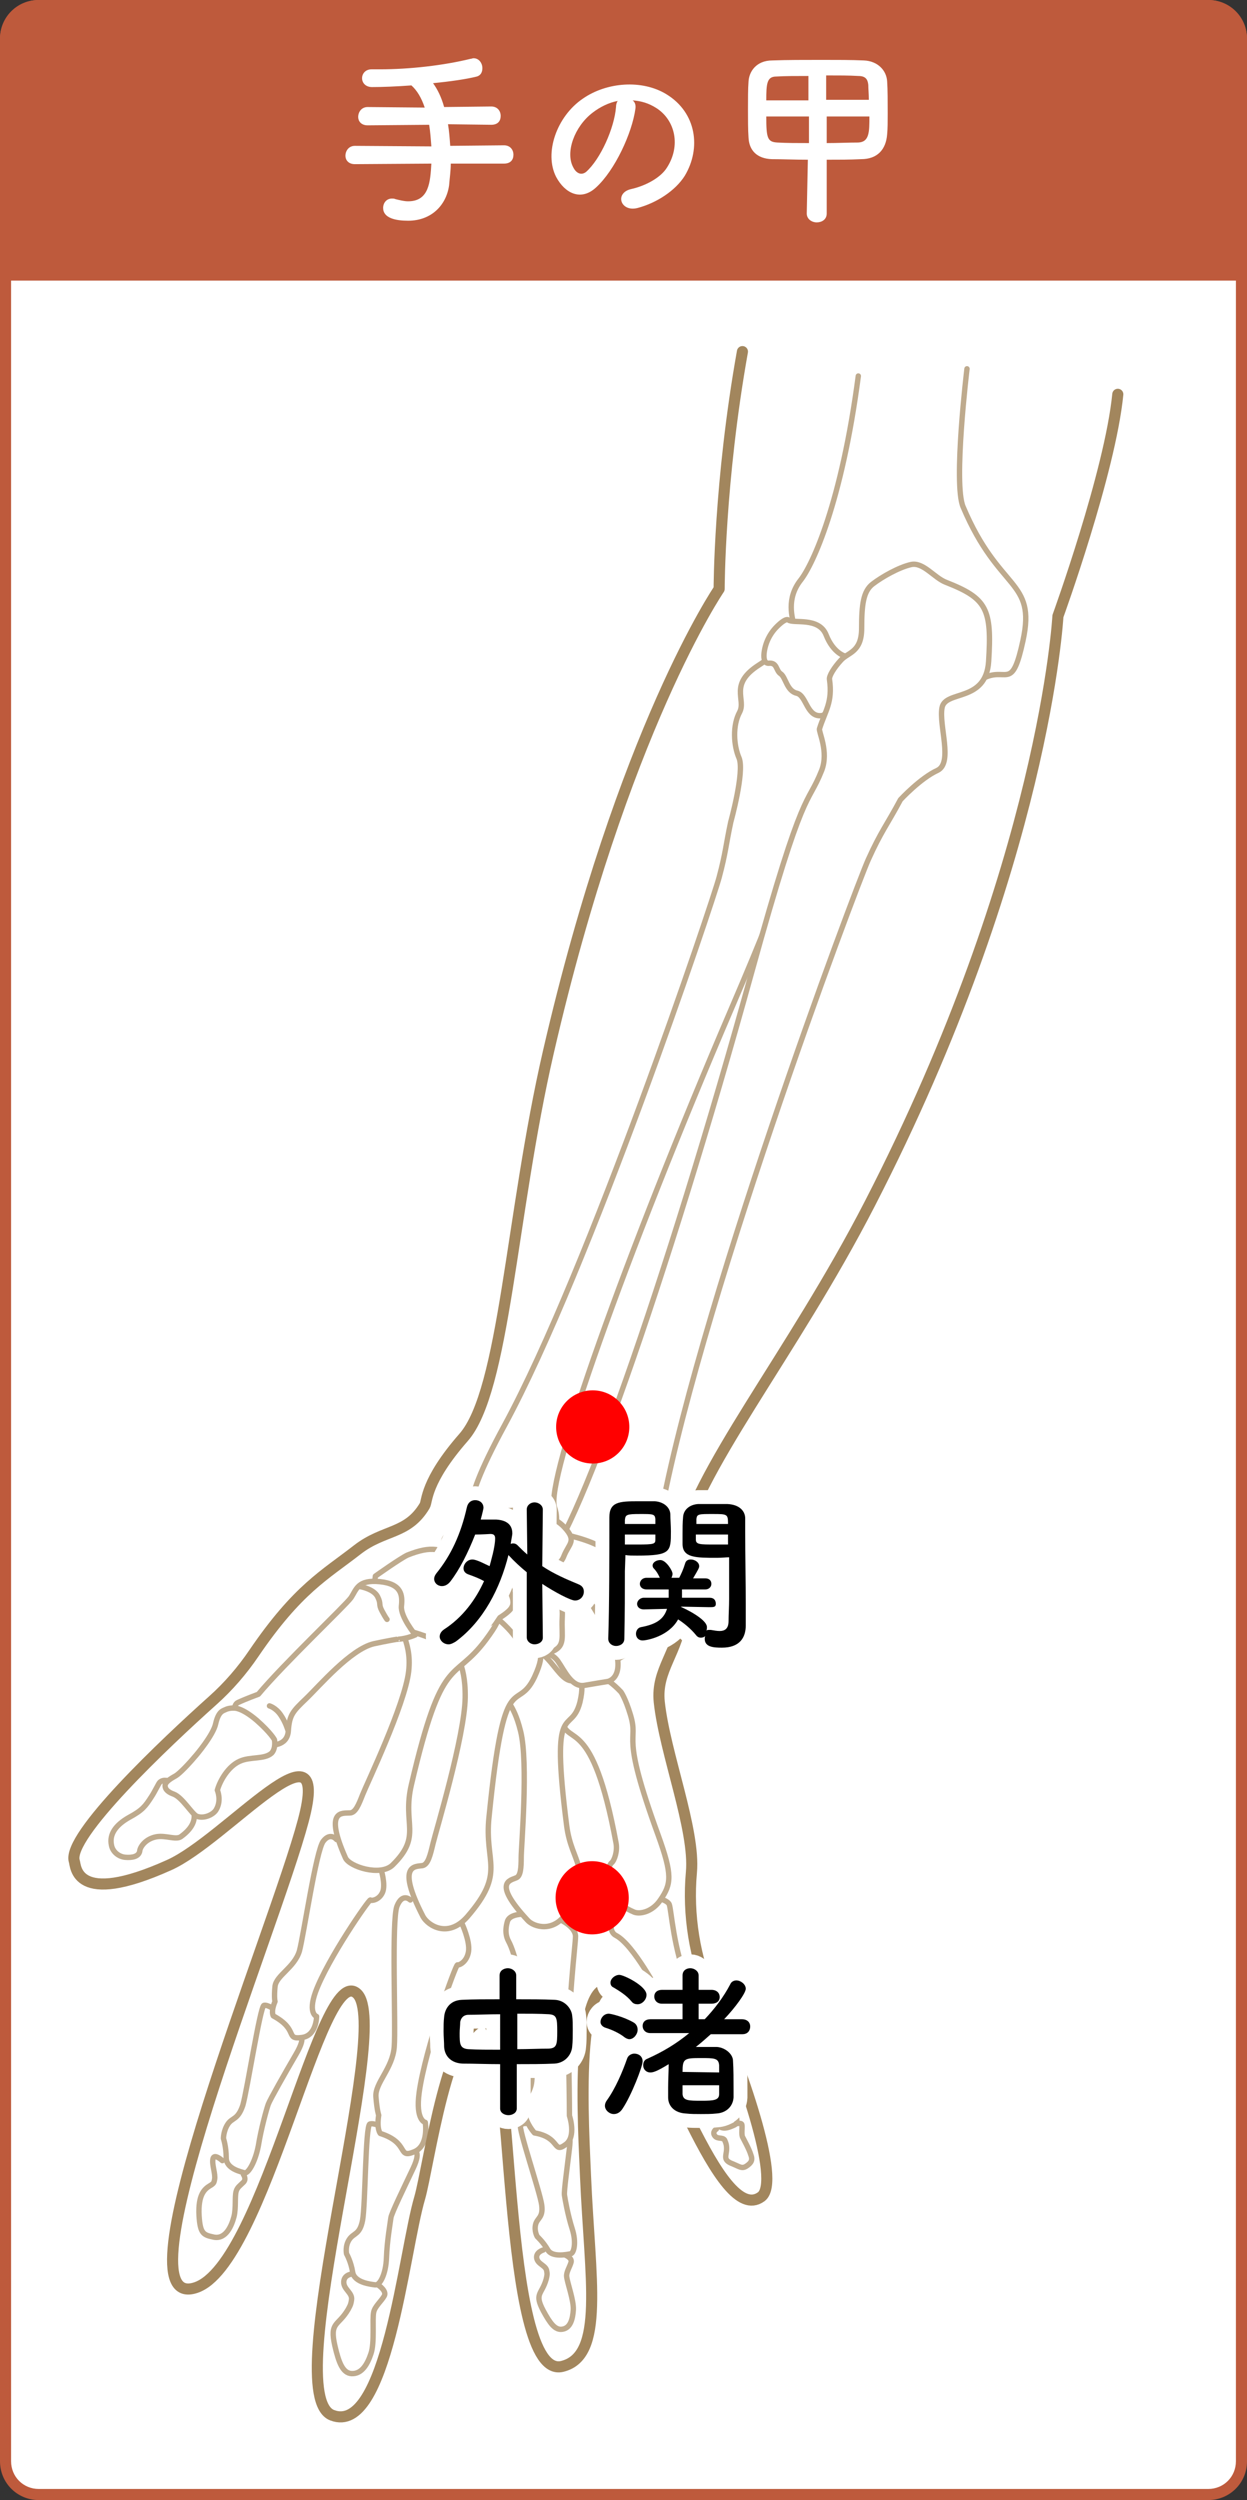 <?xml version="1.0" encoding="utf-8"?>
<!-- Generator: Adobe Illustrator 26.3.1, SVG Export Plug-In . SVG Version: 6.00 Build 0)  -->
<svg version="1.1" id="_イヤー_2" xmlns="http://www.w3.org/2000/svg" xmlns:xlink="http://www.w3.org/1999/xlink" x="0px"
	 y="0px" viewBox="0 0 224.9 450.8" style="enable-background:new 0 0 224.9 450.8;" xml:space="preserve">
<rect x="0" y="0" width="224.9" height="450.8" fill="#333333" stroke="none"/>
<style type="text/css">
	.st0{fill:#FFFFFF;}
	.st1{fill:#BE5A3C;}
	.st2{fill:#FFFFFF;stroke:#A2865D;stroke-width:2;stroke-linecap:round;stroke-linejoin:round;}
	.st3{opacity:0.7;}
	.st4{fill:#FFFFFF;stroke:#A2865D;stroke-width:0.97;stroke-linecap:round;stroke-linejoin:round;}
	.st5{fill:#FF0000;}
	.st6{fill:none;stroke:#FFFFFF;stroke-width:5;}
</style>
<g id="_イヤー_1-2">
	<g>
		<g>
			<g>
				<path class="st0" d="M7,1h210.9c3.3,0,6,2.7,6,6v436.8c0,3.3-2.7,6-6,6H7c-3.3,0-6-2.7-6-6V7C1,3.7,3.7,1,7,1z"/>
				<path class="st1" d="M217.9,2c2.8,0,5,2.2,5,5v436.8c0,2.8-2.2,5-5,5H7c-2.8,0-5-2.2-5-5V7c0-2.8,2.2-5,5-5H217.9 M217.9,0H7
					C3.1,0,0,3.1,0,7v436.8c0,3.9,3.1,7,7,7h210.9c3.9,0,7-3.1,7-7V7C224.9,3.1,221.8,0,217.9,0L217.9,0z"/>
			</g>
			<path class="st1" d="M7,0h210.9c3.9,0,7,3.1,7,7v43.6H0V7C0,3.1,3.1,0,7,0z"/>
			<g>
				<path class="st0" d="M81.3,29.5c0,1.3-0.2,2.6-0.3,3.9c-0.5,3.6-3.2,6.4-7.4,6.4c-2.3,0-4.5-0.5-4.5-2.3c0-0.9,0.6-1.7,1.6-1.7
					c0.2,0,0.4,0,0.6,0.1c0.8,0.2,1.6,0.4,2.3,0.4c3.8,0,4-3.5,4.2-6.8L64,29.6c-1.2,0-1.7-0.8-1.7-1.5c0-0.9,0.6-1.8,1.7-1.8
					l13.8,0.1c-0.1-1.3-0.2-2.7-0.4-3.9l-11.1,0.1c-1.2,0-1.7-0.8-1.7-1.5c0-0.9,0.6-1.8,1.7-1.8l10.3,0.1c-0.6-1.8-1.4-3.1-2.4-4
					c-2.7,0.2-5.3,0.3-7.1,0.3c-1.2,0-1.8-0.8-1.8-1.6s0.6-1.6,1.7-1.6h0c0.5,0,1,0,1.5,0c5.4,0,11.5-0.7,16.4-1.9
					c0.2,0,0.3-0.1,0.5-0.1c1,0,1.6,0.9,1.6,1.8c0,0.7-0.3,1.3-1,1.5c-2,0.5-4.9,0.9-7.9,1.2c0.8,1.1,1.5,2.5,2,4.3l8.5-0.1
					c1.1,0,1.7,0.8,1.7,1.7s-0.5,1.6-1.7,1.6l-7.8-0.1c0.2,1.2,0.3,2.5,0.4,3.9l9.7-0.1c1.1,0,1.7,0.8,1.7,1.7s-0.5,1.6-1.7,1.6
					L81.3,29.5L81.3,29.5z"/>
				<path class="st0" d="M114.6,19.6c-0.6,4.4-3.7,11.1-7.1,14.2c-2.7,2.5-5.6,1.1-7.2-1.9c-2.2-4.3,0.1-10.9,4.8-14.1
					c4.3-3,10.7-3.5,15.1-0.8c5.4,3.3,6.3,9.7,3.3,14.7c-1.7,2.7-5.1,4.9-8.5,5.8c-3.1,0.8-4.2-2.7-1.2-3.4c2.7-0.6,5.4-2.1,6.5-3.9
					c2.5-3.9,1.5-8.5-1.9-10.7c-1.4-0.9-2.8-1.3-4.3-1.4C114.5,18.4,114.7,18.9,114.6,19.6L114.6,19.6z M106.9,20.3
					c-3.3,2.5-5,7.2-3.5,9.9c0.5,1,1.4,1.5,2.3,0.8c2.6-2.3,5.1-7.9,5.4-11.7c0-0.4,0.1-0.8,0.3-1.1
					C109.8,18.5,108.2,19.3,106.9,20.3L106.9,20.3z"/>
				<path class="st0" d="M145.7,28.8c-2.4,0-4.6-0.1-6.5-0.1c-2.7-0.1-4.1-1.6-4.2-3.9c-0.1-1.4-0.1-3.2-0.1-5.1s0-3.7,0.1-5
					c0.1-1.8,1.4-3.8,4.3-3.8c2.6-0.1,5.8-0.1,8.9-0.1c2.7,0,5.4,0,7.6,0.1c2.5,0.1,4.1,1.8,4.2,3.8c0.1,1.4,0.1,3.7,0.1,5.8
					c0,1.4,0,2.7-0.1,3.7c-0.2,2.8-1.8,4.5-4.7,4.5c-2,0.1-4.1,0.1-6.2,0.1v9.7c0,1.1-0.9,1.6-1.8,1.6s-1.8-0.6-1.8-1.6L145.7,28.8
					L145.7,28.8z M145.8,13.7c-2.1,0-4.2,0-5.8,0.1c-1.7,0-1.8,1.3-1.8,4.3h7.6V13.7L145.8,13.7z M145.8,21h-7.6
					c0,3.9,0.2,4.6,2,4.7c1.7,0.1,3.6,0.1,5.7,0.1V21L145.8,21z M156.7,18c0-1-0.1-2-0.1-2.7c-0.1-1-0.5-1.6-1.8-1.6
					c-1.6-0.1-3.6-0.1-5.8-0.1v4.4L156.7,18L156.7,18z M149.1,21v4.8c2,0,3.9-0.1,5.7-0.1c2-0.1,2-1.9,2-4.7L149.1,21L149.1,21z"/>
			</g>
		</g>
		<g>
			<path class="st2" d="M133.9,63.4c-4.2,23.5-4.2,42.8-4.2,42.8s-17.4,25.4-30.8,83.5c-6.8,29.5-7.9,61.1-15.3,69.5
				c-7,8-6.5,11.5-7,12.3c-3.1,5.2-7.3,4.2-12.1,7.9c-5.9,4.6-10.8,7.1-18.7,18.7c-2.1,3.1-4.6,6-7.4,8.5c-8.6,7.7-26.4,24.5-25,29
				c0.3,0.8,0,8.4,17.1,0.7c10.3-4.6,29.5-27.9,24.2-8c-5.3,20-34.2,89.1-19.4,84.2c12.5-4.1,22.6-59.2,29.1-53s-14.3,72.2-4.5,76
				s12.9-29.4,15.8-39.2c1.6-5.5,5.2-32.9,11.9-31.8c5.1,0.9,2.8,64.9,13.8,62.2c7.7-1.9,5-15.7,4.2-34.3
				c-0.2-6.3-2.7-41.7,6.8-32.2c7.1,7.1,17.3,41.5,24.9,35.9c3.7-2.8-3.7-23.4-9-35.9c-3-7.1-4.3-14.9-3.6-22.6s-4.8-21.4-5.8-30.7
				c-0.6-5.9,3.4-8.8,4.2-16c0.3-3.1-1.2-8.4-0.7-11c2.8-14.5,20.3-35.3,34.5-62.9c31.5-61.2,33.9-105.9,33.9-105.9
				s9.4-25.9,10.8-40"/>
			<g class="st3">
				<path class="st4" d="M86.2,272.4c0,0-4.5,1.7,4.8-15.4c15.3-28.2,37.5-94.3,38.7-98.8c1.2-4.5,1.2-5.8,2.1-10
					c0,0,2.5-9,1.5-11.5c-1-2.3-1.2-5.9,0.1-8.3c1.2-2.3-2-5,3.5-8.5s3.7-5.9,12.1-2.9c3.3,1.2,3.3,0.6,4.4,2.1s1.6,3.3,1.9,4.9
					c0.3,1.6-1.7,4.1-3.8,7.1c-2.2,2.9-0.8,4-0.7,5.6s-0.2,3-0.5,3.3c-2.5,2.5-2.4,4.2-3.4,6.8c-0.2,0.4-3.1,1.9-4,4.8
					c-1.8,5.8,0.8,2.8-11,30.3c-19.2,44.8-33.5,85.1-31.9,89.9c1.4,4-1.5,5.5-2.5,9.7s-8.4,4.9-9.4,3.7
					C86.9,284,86.2,272.4,86.2,272.4L86.2,272.4z"/>
				<path class="st4" d="M174.4,66.5c0,0-2.5,20.7-0.7,24.9c6.5,15.4,13.2,13,10.8,24.1c-1.9,8.8-2.8,5.1-6.5,6.5
					c-2.8,1.1-8.8,5-8.8,5s-9.6-8.2-14.2-7.4s-6.6,0.1-6.6,0.1c0.4-0.1-4.2-4.1-5-6.4c-0.6-1.9-1.6-5.4,1-8.7
					c2.2-2.8,7.4-14,10.4-36.8"/>
				<path class="st4" d="M137.8,117.8c0.2-1.8,1-3.5,2.3-4.8c0.8-0.8,1.7-1.5,2.1-1.2c0.9,0.7,5.5-0.6,6.8,2.7
					c1.3,3.3,3.4,3.8,3.4,3.8s-2.7,10.4-4,10.7c-2.9,0.6-2.9-3.6-4.7-4s-2-2.9-2.9-3.5s-0.6-2.1-2.2-1.9
					C137.9,119.6,137.7,118.8,137.8,117.8L137.8,117.8z"/>
				<path class="st4" d="M111.5,293.6c0,0,3.4,5,7.2-17.8c6.3-37.7,35.6-115.7,37.9-120.8s3.4-6.3,5.8-10.8c0,0,3.6-3.9,6.7-5.3
					c2.8-1.4,0.2-8.1,0.8-11.3s7.9-0.9,8.4-8.3c0.6-9.5-0.3-11.4-7.7-14.3c-2.1-0.8-4.1-3.7-6.3-3.2s-5.2,2.2-6.9,3.5s-2,3.7-2,8
					c0,4.3-2.4,4.3-3.7,5.7s-2.2,2.9-2.1,3.5c0.6,4.2-0.8,5.7-1.8,8.9c-0.2,0.5,1.7,4.1,0.4,7.5c-2.7,6.8-3.1,1.9-12.6,36.3
					c-15.5,56.1-32.4,104.2-38,107.4c-4.6,2.6-2.7,6.2-5.1,10.9c-2.3,4.7,5,11,7,10.6S111.5,293.6,111.5,293.6L111.5,293.6z"/>
				<g>
					<path class="st4" d="M111.7,290.3c0,0,2.7,1.6,3.2,3.3s0,3.5-3,5.3c-3,1.8-5.3,1.8-5.7,0.3c-0.4-1.5,0.7-7.9,2.6-7.8
						S111.7,290.3,111.7,290.3L111.7,290.3z"/>
					<path class="st4" d="M110.6,284.1c0,0,3.6,1.7,3.8,3.9c0.1,1-2.4,5.6-2.6,6.8c-0.2,1.8-1.4,2.3-1.7,2.2c-1.1-0.3-2.6-1-2.6-1
						l-4.4-5.8c0,0-1.4-5.4,2.3-5.2S110.6,284.1,110.6,284.1L110.6,284.1z"/>
					<path class="st4" d="M101.8,276.7c0,0,6.7,1.3,8.1,3.6s1.5,5.2,0.5,6.2s-6.6,1.6-9.9,2.9s-4.6-0.2-5.1-2.2
						c-0.5-2-0.5-7.3,1.2-8.1C98.4,278.1,101.8,276.7,101.8,276.7L101.8,276.7z"/>
					<path class="st4" d="M132.1,383.1c0,0,1.6-0.5,1.7,0s-0.1,1.7,0.1,2.2c0.3,0.6,1.2,2.2,1.5,3.2c0.4,1,0.1,1.5-0.8,2.1
						c-0.8,0.5-1.2,0.1-2.4-0.4c-2.2-0.8-0.9-1.6-1.2-3.4c-0.1-0.5-0.2-0.6-0.3-0.9c-0.4-0.6-1.3-0.1-1.8-0.8s0.3-1.2,0.3-1.2"/>
					<path class="st4" d="M127.7,367.1c0,0,1.1-0.2,1.3,2.3s0.7,5.9,0.9,6.3s1.1,2.6,2.1,4.2s1.2,3,0.4,3.3c-0.5,0.2-1.9,1-2.8,0.1
						c-0.9-0.9-1.9-1.3-1.9-1.3s-0.7-0.6-0.6-1.5s1-1.1,0.3-2.8c-0.7-1.6-5.8-9.2-5.5-9.6s0.7-0.4,0.7-0.4"/>
					<path class="st4" d="M117.3,342c0,0,3,0.4,3.4,1.4s0.7,7.9,3.5,14.7c1.2,2.8,2,4.7,2,4.7s2.2,2.3,0.5,3.5
						c-1.4,0.9-0.1-0.6-4,0.9c0,0-1.6-0.3-2.3-1.4c-0.5-0.7-0.6-0.7-0.5-1.3c0.2-1.4,0.8-2.1-0.4-4c-0.8-1.3-5.2-9.8-8.4-11.5
						c-1-0.5-0.9-1.7-0.9-2c-0.1-1.5,2.4-4.4,2.4-4.4"/>
					<path class="st4" d="M101.4,310.3c0,0,0.9-0.9,1.5-1.5c0.5-0.5,0.9-1.5,1.4-3.9c1-5,5-2.7,7.7,0.2c0,0,0.8,1.1,1.7,4.1
						c1.6,5.3-2,2.5,5,21.7c2.6,7.2,2.4,8.8,0.4,11.7c-1.4,2.1-3.6,2.6-4.7,2.2c-6.7-2.8-4.8-8.4-4.1-8.9c0.5-0.4,1.1-2.1,0.8-3.6
						C106.8,309,102.3,315,101.4,310.3L101.4,310.3z"/>
					<path class="st4" d="M101.9,406.6c0,0,1.3,0.5,1.1,1.3s-0.9,1.8-0.8,2.6c0.1,1.1,1.3,4.3,1.2,6c-0.1,1.6-0.5,3.3-2,3.5
						c-1.3,0.2-2.2-1.1-3.4-3.3c-1.7-3.2-0.3-2.9,0.5-5.7c0.2-0.8,0.2-1,0.1-1.5c-0.1-1-1.6-1.2-1.8-2.3c-0.2-1.1,1.2-1.5,1.2-1.5"
						/>
					<path class="st4" d="M99.4,381.9c0,0,4.1-1.1,3.3,5.5c-0.4,3.4-1,7.7-0.9,8.4s0.6,3.6,1.4,6.1c0.8,2.5,0.3,4.4-0.3,4.5
						s-3.3,0.7-4.1-0.7s-1.9-2.4-1.9-2.4s-0.6-1-0.3-2.2s1.4-1.2,1.1-3.5c-0.3-2.3-4.3-14-3.8-14.4s0.9-0.3,0.9-0.3"/>
					<path class="st4" d="M100.9,346.1c0,0,2.8,1.2,2.9,3c0,1.8-1.5,12.4-1.2,24.2c0.1,4.8,0.1,8.2,0.1,8.2s1.3,3.8-0.7,5.2
						c-2.3,1.7-0.9-1.3-5.6-2.1c0,0-1.5-1.6-1.8-3.7c-0.2-1.4-0.3-1.5,0-2.2c0.8-1.9,1.7-2.4,1.2-6c-0.3-2.5-1.5-17.9-4.1-22.7
						c-0.8-1.5-0.3-3.1-0.2-3.5c0.6-2.2,6.3-1.1,6.3-1.1"/>
					<path class="st4" d="M91.8,304.9c0,0,0.9-1.1,1.5-2.3c0.6-1.2,0.7-2.8,1.1-3.3c3.9-5.1,6.2,5.2,9.4,3.6c0,0,1.9-0.8,0.8,4
						c-1.6,6.3-5.4-1.2-2.4,22.3c0.9,7,4.8,7.5,0.1,15.5c-2.3,3.9-6.1,2.8-7.2,1.5c-6.3-6.8-3.1-7.1-2-7.6c0.8-0.3,0.9-1.8,0.9-3.7
						s1.3-17-0.1-22.7S90.9,307.3,91.8,304.9L91.8,304.9z"/>
					<path class="st4" d="M68.3,412.1c0,0,1.5,1,1,1.9s-1.7,1.9-1.9,2.9c-0.3,1.3,0.2,5.5-0.5,7.5c-0.6,1.8-1.6,3.7-3.5,3.6
						c-1.6-0.1-2.3-2-3-5c-1-4.4,0.6-3.5,2.4-6.6c0.5-0.9,0.5-1.1,0.6-1.7c0.2-1.3-1.5-1.9-1.4-3.3s1.8-1.4,1.8-1.4"/>
					<path class="st4" d="M74.4,387.8c0,0,1.8-0.4,0.1,3.2s-3.9,8.1-4,8.9s-0.7,4.2-0.8,7.2s-1.2,5-2,4.9s-3.8-0.4-4.1-2.3
						c-0.3-1.9-1.1-3.3-1.1-3.3s-0.3-1.4,0.5-2.6s1.9-0.8,2.4-3.5s0.5-17,1.3-17.3c0.7-0.3,2.7,0.7,2.7,0.7"/>
					<path class="st4" d="M83.3,346.8c0,0,1.5,3.2,1.2,5.1c-0.3,1.9-1.7,2.5-2,2.4s-5.8,15.1-6.9,23c-0.7,5.1,1.1,5.4,1.1,5.4
						s0.7,4.2-2,5.3c-3.1,1.3-0.8-1.6-6.1-3.3c0,0-0.7-0.7-0.3-3.3c0,0-0.3-0.8-0.5-3.3s3-5.1,3.3-9c0.3-3.9-0.5-22.9,0.5-25.4
						s2.4-1.1,2.4-1.1"/>
					<path class="st4" d="M83.2,296.5c0,0,0.8-0.8,1.8-2.1c0.8-1,1.8-2.4,2.3-2.9c5.4-4.9,5.5,7.2,9.3,6.1c0,0,2.2-0.4-0.2,4.8
						c-3.3,6.9-5.4-2.8-8.2,25.2c-0.9,8.4,3.1,9.9-3.9,18c-3.5,4-7.1,1.6-8,0c-4.9-9.5-1.4-9-0.1-9.2c1-0.2,1.4-1.9,1.9-4
						c0.5-2.1,5.7-19.3,5.8-26.3S81.5,299,83.2,296.5L83.2,296.5z"/>
					<g>
						<path class="st4" d="M89.6,292.6c0,0-1-2.1,2,1s2.5,5.5,6.4,4.6c0,0,1.4-0.3,2.6,1.3c1.2,1.7,2.5,4.8,4.8,4.4s4.2-0.7,4.2-0.7
							s2.5-0.4,1.7-4.6c-0.3-1.8-5.2-11.8-8-13.2c-1.6-0.8-1.7-0.4-2.3-1c-0.9-1-0.1-1.8-2.3-2.1c-2.8-0.4-6.3-1.3-6.7,0.1
							s-0.8,3.4-0.8,3.4"/>
						<path class="st4" d="M101,284.4l-0.6,2.8c-0.2,1,1.2,0.9,1,4.5c-0.2,3.6,0.8,5.2-2.3,6.3"/>
					</g>
					<path class="st4" d="M43.9,392.1c0,0,0.6,0.8,0,1.4s-1.1,0.9-1.3,1.6c-0.3,1,0,3-0.4,4.6c-0.4,1.5-1.4,4.1-3.6,3.7
						c-1.9-0.4-2.5-0.6-2.7-3.9c-0.2-3.8,1-4.8,2-5.4c0.7-0.4,0.7-0.6,0.8-1.1c0.2-1-0.5-2.6-0.3-3.7c0.2-1.1,1.7,0.3,1.7,0.3"/>
					<path class="st4" d="M53.8,367c0,0,1.7-0.2-0.4,3.4c-2.1,3.6-4.7,8.2-5,9s-1.3,4.4-1.8,7.5c-0.6,3.1-1.9,5.1-2.5,4.9
						s-3.3-0.7-3.3-2.7c0-2-0.5-3.5-0.5-3.5s0-1.4,0.8-2.6s1.8-0.7,2.7-3.4c0.8-2.8,3.1-17.7,3.8-18c0.7-0.2,2.3,1,2.3,1"/>
					<path class="st4" d="M68.7,337c0,0,0.9,2.8,0.3,4.2c-0.6,1.4-2,1.6-2.2,1.4s-7.7,10.6-9.9,16.6c-1.4,3.9,0.2,4.4,0.2,4.4
						s0,3.5-2.7,3.8c-3,0.4-0.5-1.4-5.1-3.9c0,0-0.5-0.7,0.3-2.6c0,0-0.2-0.7,0-2.7s3.5-3.4,4.4-6.4c0.8-3,3-18.1,4.3-19.8
						c1.3-1.7,2.4-0.3,2.4-0.3"/>
					<path class="st4" d="M72.9,291.4c0,0,4-3.1,5.8-2.2s2.1,1.9,3.7,3c2.1,1.4,3.3,1.8,6.2,0.1c0,0,3.1-2.1-1,3.4
						c-5.9,7.9-7.8,2.1-13.4,26.1c-1.7,7.2,2,9.2-3.4,14.5c-2.2,2.1-7.8,0.3-8.5-1.3c-3.9-8.8-0.5-8,0.8-8.1c1,0,1.6-1.5,2.3-3.3
						s7.6-16.2,8.3-22.2S71,293.4,72.9,291.4z"/>
					<path class="st4" d="M89.8,291.9c0,0-4,2.9-6.6,0.8c-2.8-2.2-4.8-4-4.8-4s-1.3-2.5-1-4c0.8-3.9,1-4.1,4.1-5.1
						c0,0,2.7,3.6,5.6,4.8c2.6,1,4.1,1.4,4.1,1.4s2,2.6,1.1,4C91.9,290.7,89.8,291.9,89.8,291.9L89.8,291.9z"/>
					<path class="st4" d="M101.7,280.6c0.9-2.3,2.4-2.7,0.1-5.2c-1.7-1.9-5.8-3.5-10.1-3s-5.6-0.3-6.3,0.9c-1.5,2.6-0.9,2.9-1.9,3.4
						c-1.3,0.7-2.6-0.4-3.2,0.5c-0.7,1,0.1,2.2,0.1,2.2s3.3,3.8,5.8,5c2.5,1.2,5.8,2.3,5.8,2.3s-0.7-2.5,0.8-3.4
						c1.5-0.9,3.5-1.4,5.1-0.9C99.6,283,101.2,282,101.7,280.6L101.7,280.6z"/>
					<path class="st4" d="M67.7,284.2c0,0,4.5-3.2,5.8-3.8c4.3-1.7,6.2-1.3,9.7,1.1c0,0,0.2,1.9,1.6,2.3s-0.5,4-1.2,4.6
						s-1.5,3-1.5,3s-3.5,4.5-4.5,4s-3.1-1.1-3.1-1.1s-5.2-0.4-5.9-2.6c-0.7-2.2-0.1-4.1-0.7-4.7C67.4,286.3,67.7,284.2,67.7,284.2"
						/>
					<path class="st4" d="M29.8,321.8c0,0,9.6,4.5,2.8,9.4c-0.9,0.6-2.7-0.3-4.4,0c-2.1,0.4-3,2-3,2.6c-0.2,1-1.4,1.2-2.6,1.1
						s-2.3-1-2.5-2.2c-0.4-1.9,0.7-3.6,3.2-5c2.4-1.3,2.9-2,4-3.7c0.6-0.9,1.3-2.4,1.5-2.6c0.7-0.7,1.8-0.2,1.8-0.2"/>
					<g>
						<path class="st4" d="M74.9,294.8c0,0-2.7-3.3-2.5-5.2s0.1-4-3.9-4.4c-4-0.4-4.2,1.4-5.2,2.9c-1,1.4-12.1,11.9-16.7,17.4
							c0,0-2.2,0.8-3.7,1.5c-0.9,0.4-0.8,2.5,0,3.5c1.1,1.5,3.9,3.8,5.3,4.1c0.5,0.1,3.6,0.4,3.8-2.5s0.8-3.5,3.2-5.8
							s8-8.9,12.2-9.9c2.3-0.5,4.1-0.8,4.1-0.8S73.1,295.6,74.9,294.8L74.9,294.8z"/>
						<path class="st4" d="M48.6,307.6c0,0,1.1,0.3,2,1.6s1.3,2.7,1.3,2.7"/>
						<path class="st4" d="M65,286.1c0,0,2.4,0.4,3.1,1.8c0.7,1.4,0.1,1.3,0.8,2.6s0.9,1.5,0.9,1.5"/>
					</g>
					<path class="st4" d="M42.3,308c0,0,1.3-0.1,4,2.2c2.6,2.3,3.2,3.5,3.2,3.5s0.3,1.5-0.5,2.4c-1.3,1.2-3.9,0.6-5.8,1.5
						c-2,0.9-3.5,3.4-4,5.2c0,0,0.8,1.8-0.2,3.5c-0.5,0.9-2.2,1.7-3.5,1.2c-0.9-0.4-2.6-3.4-4.2-4c-1.4-0.5-1.6-1.2-1.5-1.7
						c0.2-0.7,1.4-1.3,1.9-1.6c0.7-0.4,2.5-2.3,3.4-3.4c0.3-0.3,3.4-4,3.8-6c0.5-2.2,1.3-2.3,1.7-2.5C41.4,307.9,42.3,308,42.3,308"
						/>
				</g>
			</g>
		</g>
		<g>
			<circle class="st5" cx="106.8" cy="342.2" r="6.6"/>
			<g>
				<g>
					<path class="st6" d="M90.2,372.2c-2.3,0-4.7-0.1-6.8-0.1c-2.1-0.1-3.2-1.4-3.3-3c0-0.9-0.1-1.9-0.1-2.8s0-1.8,0.1-2.6
						c0.1-1.3,0.9-3,3.2-3.1c2.1-0.1,4.4-0.1,6.8-0.1v-4.3c0-0.9,0.8-1.3,1.5-1.3s1.5,0.5,1.5,1.3v4.3c2.4,0,4.8,0,7,0.1
						c1.8,0.1,3,1.6,3.1,2.9c0.1,0.7,0.1,1.6,0.1,2.5c0,1,0,2.1-0.1,3c-0.1,1.5-1.3,3-3.2,3.1c-2.2,0.1-4.5,0.1-6.8,0.1v8
						c0,0.8-0.8,1.2-1.5,1.2s-1.5-0.4-1.5-1.2V372.2z M90.2,363.2c-2.1,0-4.1,0.1-5.7,0.1c-1,0-1.4,0.7-1.5,1.3c0,0.6-0.1,1.3-0.1,2
						c0,1.9,0,2.8,1.6,2.9c1.7,0.1,3.6,0.1,5.7,0.1V363.2L90.2,363.2z M93.2,369.5c2,0,4-0.1,5.8-0.1c1.4-0.1,1.5-0.7,1.5-3.1
						s-0.1-3-1.5-3.1c-1.7-0.1-3.7-0.1-5.7-0.1V369.5z"/>
					<path class="st6" d="M112.7,367.4c-1-0.8-2.3-1.4-3.6-1.8c-0.5-0.2-0.8-0.6-0.8-1c0-0.7,0.6-1.5,1.5-1.5c0.3,0,2.6,0.5,4.5,1.6
						c0.5,0.3,0.7,0.8,0.7,1.3c0,0.8-0.7,1.7-1.5,1.7C113.3,367.7,113,367.6,112.7,367.4L112.7,367.4z M110.7,381.2
						c-0.8,0-1.6-0.7-1.6-1.5c0-0.3,0.1-0.6,0.3-0.9c1.6-2.2,2.9-5.3,3.7-7.6c0.2-0.6,0.8-0.9,1.3-0.9c0.8,0,1.5,0.5,1.5,1.4
						s-2,6.1-3.6,8.5C111.8,381,111.2,381.2,110.7,381.2L110.7,381.2z M113.9,360.9c-0.9-1.1-2.2-1.9-3.2-2.5
						c-0.5-0.2-0.6-0.6-0.6-0.9c0-0.7,0.8-1.4,1.6-1.4s4.9,2,4.9,3.6c0,0.9-0.8,1.7-1.6,1.7C114.6,361.4,114.2,361.3,113.9,360.9
						L113.9,360.9z M133.9,366.8l-5.7,0c-0.9,0.8-1.8,1.6-2.7,2.3h1.1c0.9,0,1.8,0,2.7,0c1.5,0.1,2.9,1.3,2.9,2.5
						c0.1,1.4,0.1,3.6,0.1,5.2c0,0.5,0,1,0,1.4c-0.1,1.6-1.3,2.8-3.1,2.9c-0.9,0.1-1.9,0.1-2.8,0.1s-1.8,0-2.7-0.1
						c-2-0.1-3.2-1.3-3.2-2.9c0-0.5,0-1.1,0-1.7c0-1.4,0.1-3.1,0.1-4.3c-2.1,1.3-2.8,1.5-3.3,1.5c-0.8,0-1.3-0.6-1.3-1.3
						c0-0.5,0.2-1,0.8-1.2c2.7-1.2,5.2-2.7,7.5-4.6l-7,0c-0.9,0-1.4-0.6-1.4-1.3s0.5-1.2,1.4-1.2h5.8l0-2.8h-3.7
						c-0.9,0-1.4-0.6-1.4-1.3s0.5-1.2,1.4-1.2h3.7v-2.6c0-0.9,0.7-1.3,1.4-1.3s1.5,0.5,1.5,1.3l0,2.6h2.3c1,0,1.5,0.6,1.5,1.3
						s-0.5,1.2-1.5,1.2h-2.3l0,2.8h1.1c1.8-1.9,3.4-4,4.6-6.3c0.2-0.5,0.7-0.7,1.1-0.7c0.8,0,1.7,0.7,1.7,1.5c0,0.8-1.9,3.4-3.9,5.5
						h3.2c1,0,1.5,0.6,1.5,1.3S134.9,366.8,133.9,366.8L133.9,366.8L133.9,366.8z M123.1,375.9c0,0.7,0,1.3,0,1.7
						c0.1,1.2,1.1,1.2,3.5,1.2c2.1,0,3.1-0.1,3.1-1.2c0-0.4,0-1,0-1.6H123.1L123.1,375.9z M129.7,373.7c0-0.5,0-0.9,0-1.3
						c-0.1-1.3-0.9-1.3-3.3-1.3c-3,0-3.3,0.1-3.3,2.5L129.7,373.7L129.7,373.7z"/>
				</g>
				<g>
					<path d="M90.2,372.2c-2.3,0-4.7-0.1-6.8-0.1c-2.1-0.1-3.2-1.4-3.3-3c0-0.9-0.1-1.9-0.1-2.8s0-1.8,0.1-2.6
						c0.1-1.3,0.9-3,3.2-3.1c2.1-0.1,4.4-0.1,6.8-0.1v-4.3c0-0.9,0.8-1.3,1.5-1.3s1.5,0.5,1.5,1.3v4.3c2.4,0,4.8,0,7,0.1
						c1.8,0.1,3,1.6,3.1,2.9c0.1,0.7,0.1,1.6,0.1,2.5c0,1,0,2.1-0.1,3c-0.1,1.5-1.3,3-3.2,3.1c-2.2,0.1-4.5,0.1-6.8,0.1v8
						c0,0.8-0.8,1.2-1.5,1.2s-1.5-0.4-1.5-1.2V372.2z M90.2,363.2c-2.1,0-4.1,0.1-5.7,0.1c-1,0-1.4,0.7-1.5,1.3c0,0.6-0.1,1.3-0.1,2
						c0,1.9,0,2.8,1.6,2.9c1.7,0.1,3.6,0.1,5.7,0.1V363.2L90.2,363.2z M93.2,369.5c2,0,4-0.1,5.8-0.1c1.4-0.1,1.5-0.7,1.5-3.1
						s-0.1-3-1.5-3.1c-1.7-0.1-3.7-0.1-5.7-0.1V369.5z"/>
					<path d="M112.7,367.4c-1-0.8-2.3-1.4-3.6-1.8c-0.5-0.2-0.8-0.6-0.8-1c0-0.7,0.6-1.5,1.5-1.5c0.3,0,2.6,0.5,4.5,1.6
						c0.5,0.3,0.7,0.8,0.7,1.3c0,0.8-0.7,1.7-1.5,1.7C113.3,367.7,113,367.6,112.7,367.4L112.7,367.4z M110.7,381.2
						c-0.8,0-1.6-0.7-1.6-1.5c0-0.3,0.1-0.6,0.3-0.9c1.6-2.2,2.9-5.3,3.7-7.6c0.2-0.6,0.8-0.9,1.3-0.9c0.8,0,1.5,0.5,1.5,1.4
						s-2,6.1-3.6,8.5C111.8,381,111.2,381.2,110.7,381.2L110.7,381.2z M113.9,360.9c-0.9-1.1-2.2-1.9-3.2-2.5
						c-0.5-0.2-0.6-0.6-0.6-0.9c0-0.7,0.8-1.4,1.6-1.4s4.9,2,4.9,3.6c0,0.9-0.8,1.7-1.6,1.7C114.6,361.4,114.2,361.3,113.9,360.9
						L113.9,360.9z M133.9,366.8l-5.7,0c-0.9,0.8-1.8,1.6-2.7,2.3h1.1c0.9,0,1.8,0,2.7,0c1.5,0.1,2.9,1.3,2.9,2.5
						c0.1,1.4,0.1,3.6,0.1,5.2c0,0.5,0,1,0,1.4c-0.1,1.6-1.3,2.8-3.1,2.9c-0.9,0.1-1.9,0.1-2.8,0.1s-1.8,0-2.7-0.1
						c-2-0.1-3.2-1.3-3.2-2.9c0-0.5,0-1.1,0-1.7c0-1.4,0.1-3.1,0.1-4.3c-2.1,1.3-2.8,1.5-3.3,1.5c-0.8,0-1.3-0.6-1.3-1.3
						c0-0.5,0.2-1,0.8-1.2c2.7-1.2,5.2-2.7,7.5-4.6l-7,0c-0.9,0-1.4-0.6-1.4-1.3s0.5-1.2,1.4-1.2h5.8l0-2.8h-3.7
						c-0.9,0-1.4-0.6-1.4-1.3s0.5-1.2,1.4-1.2h3.7v-2.6c0-0.9,0.7-1.3,1.4-1.3s1.5,0.5,1.5,1.3l0,2.6h2.3c1,0,1.5,0.6,1.5,1.3
						s-0.5,1.2-1.5,1.2h-2.3l0,2.8h1.1c1.8-1.9,3.4-4,4.6-6.3c0.2-0.5,0.7-0.7,1.1-0.7c0.8,0,1.7,0.7,1.7,1.5c0,0.8-1.9,3.4-3.9,5.5
						h3.2c1,0,1.5,0.6,1.5,1.3S134.9,366.8,133.9,366.8L133.9,366.8L133.9,366.8z M123.1,375.9c0,0.7,0,1.3,0,1.7
						c0.1,1.2,1.1,1.2,3.5,1.2c2.1,0,3.1-0.1,3.1-1.2c0-0.4,0-1,0-1.6H123.1L123.1,375.9z M129.7,373.7c0-0.5,0-0.9,0-1.3
						c-0.1-1.3-0.9-1.3-3.3-1.3c-3,0-3.3,0.1-3.3,2.5L129.7,373.7L129.7,373.7z"/>
				</g>
			</g>
		</g>
		<g>
			<circle class="st5" cx="106.9" cy="257.3" r="6.6"/>
			<g>
				<g>
					<path class="st6" d="M95,283.5c-1.1-0.9-2.3-2-3.3-3.1l0,0c-1.5,6-4.5,11.9-9.5,15.6c-0.5,0.3-0.9,0.5-1.3,0.5
						c-0.9,0-1.6-0.7-1.6-1.4c0-0.4,0.2-0.9,0.8-1.3c3.4-2.2,5.7-5.4,7.2-8.7c-0.9-0.5-1.7-0.8-2.8-1.2c-0.6-0.2-0.9-0.6-0.9-1.1
						c0-0.8,0.7-1.6,1.6-1.6c0.8,0,2.4,0.9,3.1,1.2c0.2-0.8,1-3.4,1-5c0-0.5-0.2-0.8-0.8-0.8h-0.1c0,0-1.5,0.1-2.7,0.1
						c-1.3,3.3-2.8,6.3-4.5,8.5c-0.5,0.6-1,0.8-1.5,0.8c-0.8,0-1.4-0.6-1.4-1.3c0-0.3,0.1-0.6,0.4-1c2.6-3.2,4.4-7,5.5-11.9
						c0.2-0.9,0.8-1.3,1.5-1.3c0.8,0,1.5,0.5,1.5,1.4c0,0.1-0.2,1-0.5,2.1c1.1,0,2.3,0,2.8,0c1.7,0.1,2.9,0.8,2.9,2.5
						c0,0.1,0,0.2-0.3,1.9c0.2-0.1,0.3-0.1,0.5-0.1c0.2,0,0.5,0.1,0.7,0.3c0.6,0.6,1.2,1.2,1.8,1.7l-0.1-8.1v0
						c0-0.8,0.7-1.3,1.4-1.3s1.5,0.5,1.5,1.3l-0.1,10.2c2.1,1.4,4.2,2.3,6.6,3.3c0.7,0.3,0.9,0.8,0.9,1.3c0,0.8-0.6,1.6-1.6,1.6
						c-0.8,0-3.8-1.6-5.9-3l0.1,9.7c0,0.8-0.8,1.2-1.5,1.2S95,296,95,295.2L95,283.5L95,283.5z"/>
					<path class="st6" d="M112.7,283.3c0,3.4,0,7.9-0.1,12.2c0,0.9-0.8,1.3-1.5,1.3s-1.4-0.5-1.4-1.3v-0.1
						c0.2-5.5,0.2-15.5,0.2-21.8c0-2.8,1.8-2.9,5.2-2.9c1.2,0,2.4,0,3,0c1.5,0.1,2.7,1,2.8,2.3c0,1,0.1,2.1,0.1,3.1
						c0,3.7,0,4.4-6.1,4.4c-0.8,0-1.6,0-2.1-0.1L112.7,283.3L112.7,283.3z M118.2,274.8c0-0.3,0-0.6,0-0.9c-0.1-0.9-0.4-0.9-2.7-0.9
						c-2.5,0-2.7,0.1-2.8,1.1c0,0.2,0,0.4,0,0.7L118.2,274.8L118.2,274.8z M112.7,276.7v1.8c0.5,0,1.3,0,2.3,0c3,0,3.2-0.1,3.2-0.9
						c0-0.3,0-0.6,0-0.9H112.7L112.7,276.7z M127.9,289.8l-5.2-0.1c0,0,0.2,0,0.2,0.1c0.3,0.1,4.6,2.1,4.6,3.6c0,0.2,0,0.4-0.1,0.6
						c0.2-0.1,0.3-0.1,0.6-0.1c0.1,0,0.2,0,0.2,0c0.6,0.1,1.1,0.2,1.6,0.2c0.9,0,1.6-0.4,1.6-1.8c0-1.2,0.1-2.6,0.1-4
						c0-2.2,0-4.4,0-6.3v-1.2c-0.5,0-1.3,0.1-2.2,0.1c-3.8,0-6.2,0-6.2-2.5c0-0.6,0-1.2,0-1.8c0-1,0-2.1,0.1-3.1
						c0.1-1.3,1.2-2.2,2.7-2.3c0.6,0,1.9,0,3.1,0c0.9,0,1.7,0,2.2,0c2.2,0.1,3.2,1.3,3.2,2.6v2.2c0,4.5,0.1,9.4,0.1,13.3
						c0,1.4,0,2.7,0,3.8c0,2.2-1.1,4-4.3,4c-1.5,0-3.1-0.1-3.1-1.6c0-0.1,0-0.3,0.1-0.5c-0.2,0.2-0.5,0.3-0.8,0.3
						c-0.3,0-0.6-0.1-0.9-0.5c-0.9-1.1-2.1-2.1-3.2-2.8c-1.7,3.1-5.7,3.8-6.4,3.8c-0.8,0-1.2-0.6-1.2-1.2c0-0.5,0.3-1.1,0.9-1.2
						c2.7-0.5,4.1-1.4,4.7-3.3l-4.2,0.1h0c-0.8,0-1.2-0.5-1.2-1c0-0.5,0.5-1.1,1.2-1.1h4.5c0-0.5,0-1,0-1.5h-4c-0.8,0-1.2-0.5-1.2-1
						s0.4-1.1,1.2-1.1h2.4c-0.4-0.9-0.8-1.4-1.1-1.7c-0.1-0.1-0.2-0.3-0.2-0.5c0-0.6,0.7-1,1.4-1c1,0,2.2,1.9,2.2,2.5
						c0,0.2-0.1,0.5-0.2,0.7h1.4c0.4-0.8,0.7-1.4,1.1-2.7c0.2-0.5,0.6-0.6,1-0.6c0.7,0,1.5,0.5,1.5,1.2c0,0.3-0.1,0.5-1.1,2.2h2.2
						c0.8,0,1.1,0.5,1.1,1c0,0.5-0.4,1-1.1,1H123c0,0.5,0,1,0,1.5h5c0.8,0,1.1,0.5,1.1,1.1S128.7,289.8,127.9,289.8L127.9,289.8
						L127.9,289.8z M131.3,274.8c0-1.8-0.1-1.8-2.8-1.8c-2.5,0-2.8,0-2.9,0.9c0,0.3,0,0.6,0,0.9H131.3z M131.3,276.7h-5.8
						c0,0.3,0,0.6,0,0.9c0,0.9,0.7,0.9,3.4,0.9c1,0,2,0,2.4,0V276.7z"/>
				</g>
				<g>
					<path d="M95,283.5c-1.1-0.9-2.3-2-3.3-3.1l0,0c-1.5,6-4.5,11.9-9.5,15.6c-0.5,0.3-0.9,0.5-1.3,0.5c-0.9,0-1.6-0.7-1.6-1.4
						c0-0.4,0.2-0.9,0.8-1.3c3.4-2.2,5.7-5.4,7.2-8.7c-0.9-0.5-1.7-0.8-2.8-1.2c-0.6-0.2-0.9-0.6-0.9-1.1c0-0.8,0.7-1.6,1.6-1.6
						c0.8,0,2.4,0.9,3.1,1.2c0.2-0.8,1-3.4,1-5c0-0.5-0.2-0.8-0.8-0.8h-0.1c0,0-1.5,0.1-2.7,0.1c-1.3,3.3-2.8,6.3-4.5,8.5
						c-0.5,0.6-1,0.8-1.5,0.8c-0.8,0-1.4-0.6-1.4-1.3c0-0.3,0.1-0.6,0.4-1c2.6-3.2,4.4-7,5.5-11.9c0.2-0.9,0.8-1.3,1.5-1.3
						c0.8,0,1.5,0.5,1.5,1.4c0,0.1-0.2,1-0.5,2.1c1.1,0,2.3,0,2.8,0c1.7,0.1,2.9,0.8,2.9,2.5c0,0.1,0,0.2-0.3,1.9
						c0.2-0.1,0.3-0.1,0.5-0.1c0.2,0,0.5,0.1,0.7,0.3c0.6,0.6,1.2,1.2,1.8,1.7l-0.1-8.1v0c0-0.8,0.7-1.3,1.4-1.3s1.5,0.5,1.5,1.3
						l-0.1,10.2c2.1,1.4,4.2,2.3,6.6,3.3c0.7,0.3,0.9,0.8,0.9,1.3c0,0.8-0.6,1.6-1.6,1.6c-0.8,0-3.8-1.6-5.9-3l0.1,9.7
						c0,0.8-0.8,1.2-1.5,1.2S95,296,95,295.2L95,283.5L95,283.5z"/>
					<path d="M112.7,283.3c0,3.4,0,7.9-0.1,12.2c0,0.9-0.8,1.3-1.5,1.3s-1.4-0.5-1.4-1.3v-0.1c0.2-5.5,0.2-15.5,0.2-21.8
						c0-2.8,1.8-2.9,5.2-2.9c1.2,0,2.4,0,3,0c1.5,0.1,2.7,1,2.8,2.3c0,1,0.1,2.1,0.1,3.1c0,3.7,0,4.4-6.1,4.4c-0.8,0-1.6,0-2.1-0.1
						L112.7,283.3L112.7,283.3z M118.2,274.8c0-0.3,0-0.6,0-0.9c-0.1-0.9-0.4-0.9-2.7-0.9c-2.5,0-2.7,0.1-2.8,1.1c0,0.2,0,0.4,0,0.7
						L118.2,274.8L118.2,274.8z M112.7,276.7v1.8c0.5,0,1.3,0,2.3,0c3,0,3.2-0.1,3.2-0.9c0-0.3,0-0.6,0-0.9H112.7L112.7,276.7z
						 M127.9,289.8l-5.2-0.1c0,0,0.2,0,0.2,0.1c0.3,0.1,4.6,2.1,4.6,3.6c0,0.2,0,0.4-0.1,0.6c0.2-0.1,0.3-0.1,0.6-0.1
						c0.1,0,0.2,0,0.2,0c0.6,0.1,1.1,0.2,1.6,0.2c0.9,0,1.6-0.4,1.6-1.8c0-1.2,0.1-2.6,0.1-4c0-2.2,0-4.4,0-6.3v-1.2
						c-0.5,0-1.3,0.1-2.2,0.1c-3.8,0-6.2,0-6.2-2.5c0-0.6,0-1.2,0-1.8c0-1,0-2.1,0.1-3.1c0.1-1.3,1.2-2.2,2.7-2.3c0.6,0,1.9,0,3.1,0
						c0.9,0,1.7,0,2.2,0c2.2,0.1,3.2,1.3,3.2,2.6v2.2c0,4.5,0.1,9.4,0.1,13.3c0,1.4,0,2.7,0,3.8c0,2.2-1.1,4-4.3,4
						c-1.5,0-3.1-0.1-3.1-1.6c0-0.1,0-0.3,0.1-0.5c-0.2,0.2-0.5,0.3-0.8,0.3c-0.3,0-0.6-0.1-0.9-0.5c-0.9-1.1-2.1-2.1-3.2-2.8
						c-1.7,3.1-5.7,3.8-6.4,3.8c-0.8,0-1.2-0.6-1.2-1.2c0-0.5,0.3-1.1,0.9-1.2c2.7-0.5,4.1-1.4,4.7-3.3l-4.2,0.1h0
						c-0.8,0-1.2-0.5-1.2-1c0-0.5,0.5-1.1,1.2-1.1h4.5c0-0.5,0-1,0-1.5h-4c-0.8,0-1.2-0.5-1.2-1s0.4-1.1,1.2-1.1h2.4
						c-0.4-0.9-0.8-1.4-1.1-1.7c-0.1-0.1-0.2-0.3-0.2-0.5c0-0.6,0.7-1,1.4-1c1,0,2.2,1.9,2.2,2.5c0,0.2-0.1,0.5-0.2,0.7h1.4
						c0.4-0.8,0.7-1.4,1.1-2.7c0.2-0.5,0.6-0.6,1-0.6c0.7,0,1.5,0.5,1.5,1.2c0,0.3-0.1,0.5-1.1,2.2h2.2c0.8,0,1.1,0.5,1.1,1
						c0,0.5-0.4,1-1.1,1H123c0,0.5,0,1,0,1.5h5c0.8,0,1.1,0.5,1.1,1.1S128.7,289.8,127.9,289.8L127.9,289.8L127.9,289.8z
						 M131.3,274.8c0-1.8-0.1-1.8-2.8-1.8c-2.5,0-2.8,0-2.9,0.9c0,0.3,0,0.6,0,0.9H131.3z M131.3,276.7h-5.8c0,0.3,0,0.6,0,0.9
						c0,0.9,0.7,0.9,3.4,0.9c1,0,2,0,2.4,0V276.7z"/>
				</g>
			</g>
		</g>
	</g>
</g>
</svg>
